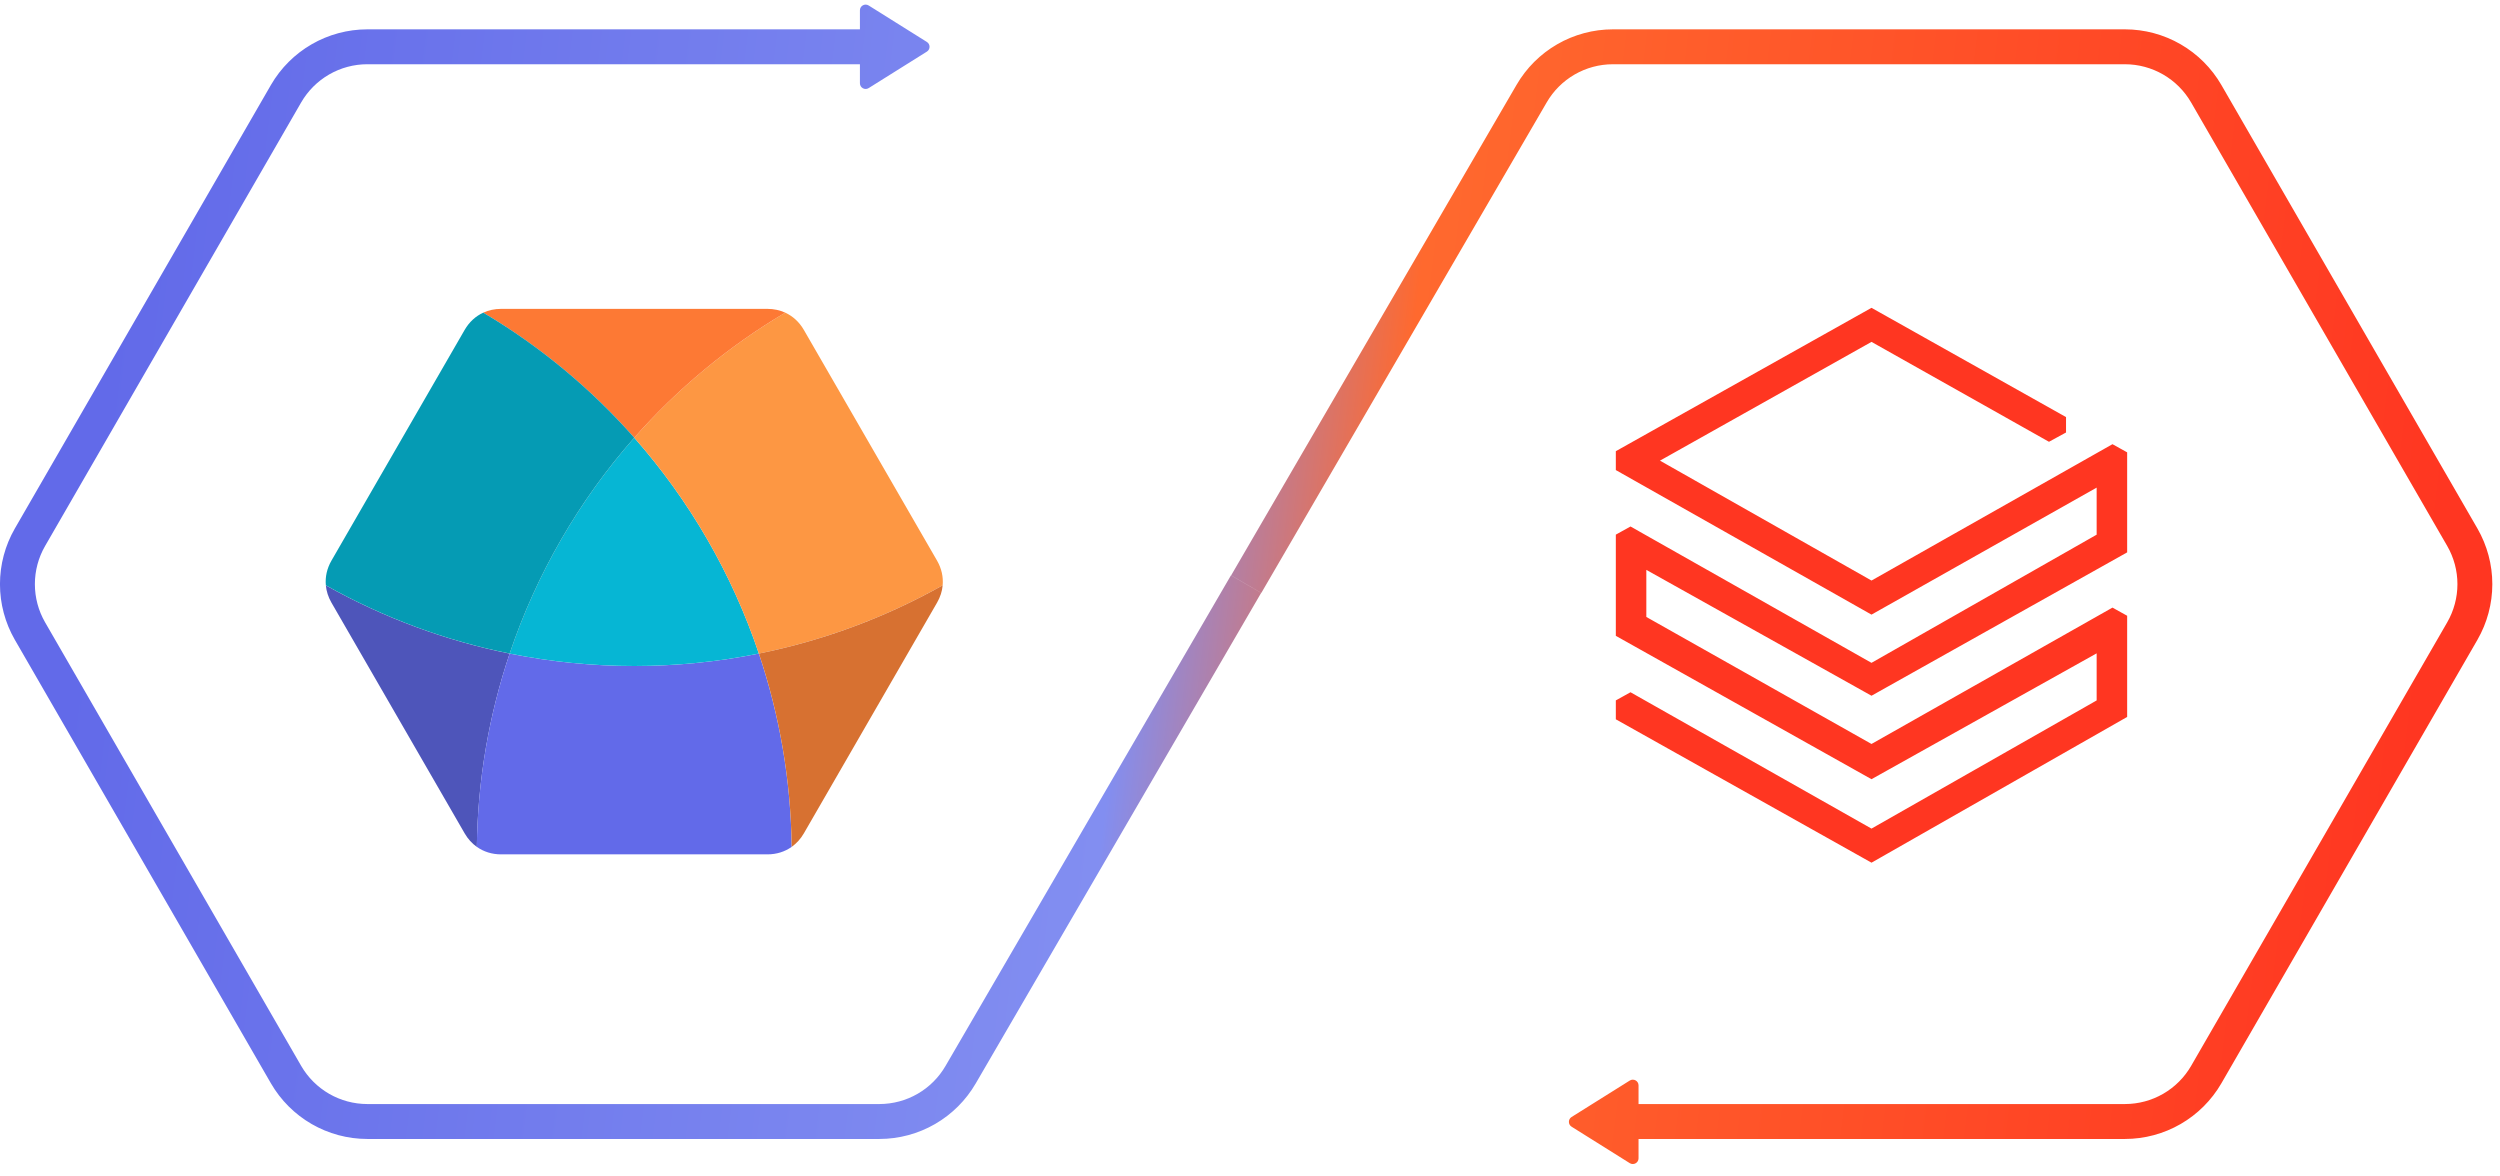 <svg width="306" height="144" viewBox="0 0 306 144" fill="none" xmlns="http://www.w3.org/2000/svg">
<g clip-path="url(#clip0_1822_22881)">
<path fill-rule="evenodd" clip-rule="evenodd" d="M40.569 73.763L56.876 102.007C57.266 102.683 57.772 103.239 58.365 103.659C58.462 95.495 59.848 87.525 62.381 80C54.597 78.43 47.001 75.646 39.883 71.647C39.95 72.37 40.179 73.087 40.569 73.763Z" fill="#4E55BA"/>
<path fill-rule="evenodd" clip-rule="evenodd" d="M62.379 79.997C59.847 87.522 58.46 95.493 58.363 103.656C59.204 104.252 60.219 104.574 61.325 104.574H93.938C95.045 104.574 96.06 104.252 96.9 103.657C96.803 95.492 95.416 87.522 92.885 79.997C82.821 82.027 72.443 82.027 62.379 79.997Z" fill="#626AE9"/>
<path fill-rule="evenodd" clip-rule="evenodd" d="M62.379 79.996C72.443 82.026 82.821 82.026 92.885 79.996C89.612 70.266 84.422 61.279 77.632 53.578C70.842 61.279 65.653 70.266 62.379 79.996Z" fill="#06B6D4"/>
<path fill-rule="evenodd" clip-rule="evenodd" d="M77.629 53.577C84.419 61.278 89.608 70.265 92.882 79.996C100.666 78.426 108.261 75.642 115.381 71.643C115.476 70.618 115.247 69.578 114.694 68.619L98.387 40.375C97.834 39.417 97.048 38.699 96.112 38.269C89.089 42.435 82.88 47.621 77.629 53.577Z" fill="#FD9743"/>
<path fill-rule="evenodd" clip-rule="evenodd" d="M115.385 71.644C108.266 75.642 100.67 78.426 92.887 79.996C95.419 87.522 96.805 95.493 96.902 103.656C97.495 103.236 98.001 102.679 98.392 102.003L114.699 73.759C115.089 73.084 115.318 72.367 115.385 71.644Z" fill="#D77131"/>
<path fill-rule="evenodd" clip-rule="evenodd" d="M77.631 53.578C82.882 47.623 89.092 42.436 96.114 38.27C95.453 37.967 94.718 37.806 93.937 37.806L61.324 37.806C60.544 37.806 59.809 37.967 59.148 38.27C66.17 42.435 72.379 47.622 77.631 53.578Z" fill="#FD7934"/>
<path fill-rule="evenodd" clip-rule="evenodd" d="M77.635 53.576C72.384 47.621 66.175 42.434 59.153 38.268C58.217 38.698 57.431 39.416 56.877 40.375L40.571 68.619C40.018 69.578 39.789 70.617 39.884 71.643C47.004 75.641 54.599 78.425 62.382 79.995C65.657 70.264 70.845 61.277 77.635 53.576Z" fill="#059BB4"/>
<path d="M259.864 87.463V75.663L258.569 74.944L229.071 91.636L201.011 75.807V68.9L229.071 84.585L259.864 67.317V55.662L258.569 54.942L229.071 71.634L202.163 56.381L229.071 41.272L250.799 53.503L252.382 52.64V51.345L229.071 38.251L198.277 55.518V57.245L229.071 74.656L257.13 58.828V65.734L229.071 81.707L199.572 65.015L198.277 65.734V77.534L229.071 94.801L257.13 79.117V86.024L229.071 101.996L199.572 85.304L198.277 86.024V87.75L229.071 105.018L259.864 87.463Z" fill="#FF3621" stroke="#FF3621"/>
<path d="M260.106 3.591C262.494 3.595 264.839 4.225 266.907 5.419C268.975 6.613 270.694 8.329 271.892 10.395L303.241 64.696C304.432 66.766 305.06 69.112 305.06 71.5C305.06 73.888 304.432 76.235 303.241 78.305L271.892 132.606C270.694 134.672 268.975 136.388 266.907 137.582C264.839 138.776 262.494 139.406 260.106 139.41H200.557V141.777C200.557 142.327 199.951 142.663 199.484 142.371L192.361 137.907C191.924 137.633 191.923 136.995 192.361 136.721L199.484 132.259C199.951 131.967 200.557 132.302 200.557 132.852V135.135H260.108C261.746 135.132 263.355 134.7 264.773 133.881C266.192 133.062 267.371 131.885 268.192 130.468L299.543 76.167C300.36 74.747 300.79 73.138 300.79 71.5C300.79 69.862 300.36 68.253 299.543 66.833L268.187 12.532C267.365 11.115 266.187 9.938 264.769 9.119C263.35 8.3 261.741 7.867 260.104 7.864H197.401C195.763 7.867 194.155 8.3 192.736 9.119C191.318 9.938 190.139 11.115 189.317 12.532L154.385 72.575L150.691 70.426L185.624 10.389C186.821 8.324 188.539 6.61 190.606 5.417C192.674 4.224 195.018 3.594 197.405 3.591H260.106ZM105.254 1.265C105.254 0.715 105.859 0.379 106.325 0.671L113.448 5.134C113.886 5.408 113.886 6.046 113.448 6.32L106.325 10.782C105.859 11.074 105.254 10.74 105.254 10.19V7.863H44.95C43.312 7.866 41.704 8.298 40.285 9.117C38.866 9.936 37.688 11.114 36.866 12.531L5.516 66.834C4.699 68.254 4.269 69.863 4.269 71.501C4.269 73.139 4.699 74.748 5.516 76.168L36.866 130.468C37.688 131.885 38.867 133.062 40.285 133.881C41.704 134.7 43.312 135.132 44.95 135.135H107.651C109.289 135.132 110.898 134.7 112.316 133.881C113.735 133.062 114.914 131.885 115.735 130.468L150.668 70.425L154.363 72.573L119.431 132.61C118.233 134.675 116.515 136.39 114.448 137.583C112.381 138.776 110.038 139.406 107.651 139.41H44.95C42.562 139.407 40.217 138.776 38.148 137.582C36.08 136.388 34.361 134.672 33.164 132.605L1.813 78.305C0.623 76.235 -0.004 73.888 -0.004 71.5C-0.004 69.112 0.623 66.766 1.813 64.696L33.165 10.395C34.362 8.328 36.081 6.613 38.149 5.419C40.217 4.225 42.562 3.595 44.95 3.591H105.254V1.265Z" fill="url(#paint0_linear_1822_22881)"/>
</g>
<defs>
<linearGradient id="paint0_linear_1822_22881" x1="13.531" y1="41.241" x2="297.464" y2="76.51" gradientUnits="userSpaceOnUse">
<stop stop-color="#626AE9"/>
<stop offset="0.447" stop-color="#828EF1"/>
<stop offset="0.553" stop-color="#FF692E"/>
<stop offset="1" stop-color="#FF3621"/>
</linearGradient>
<clipPath id="clip0_1822_22881">
<rect width="305.061" height="143.041" fill="white"/>
</clipPath>
</defs>
</svg>
